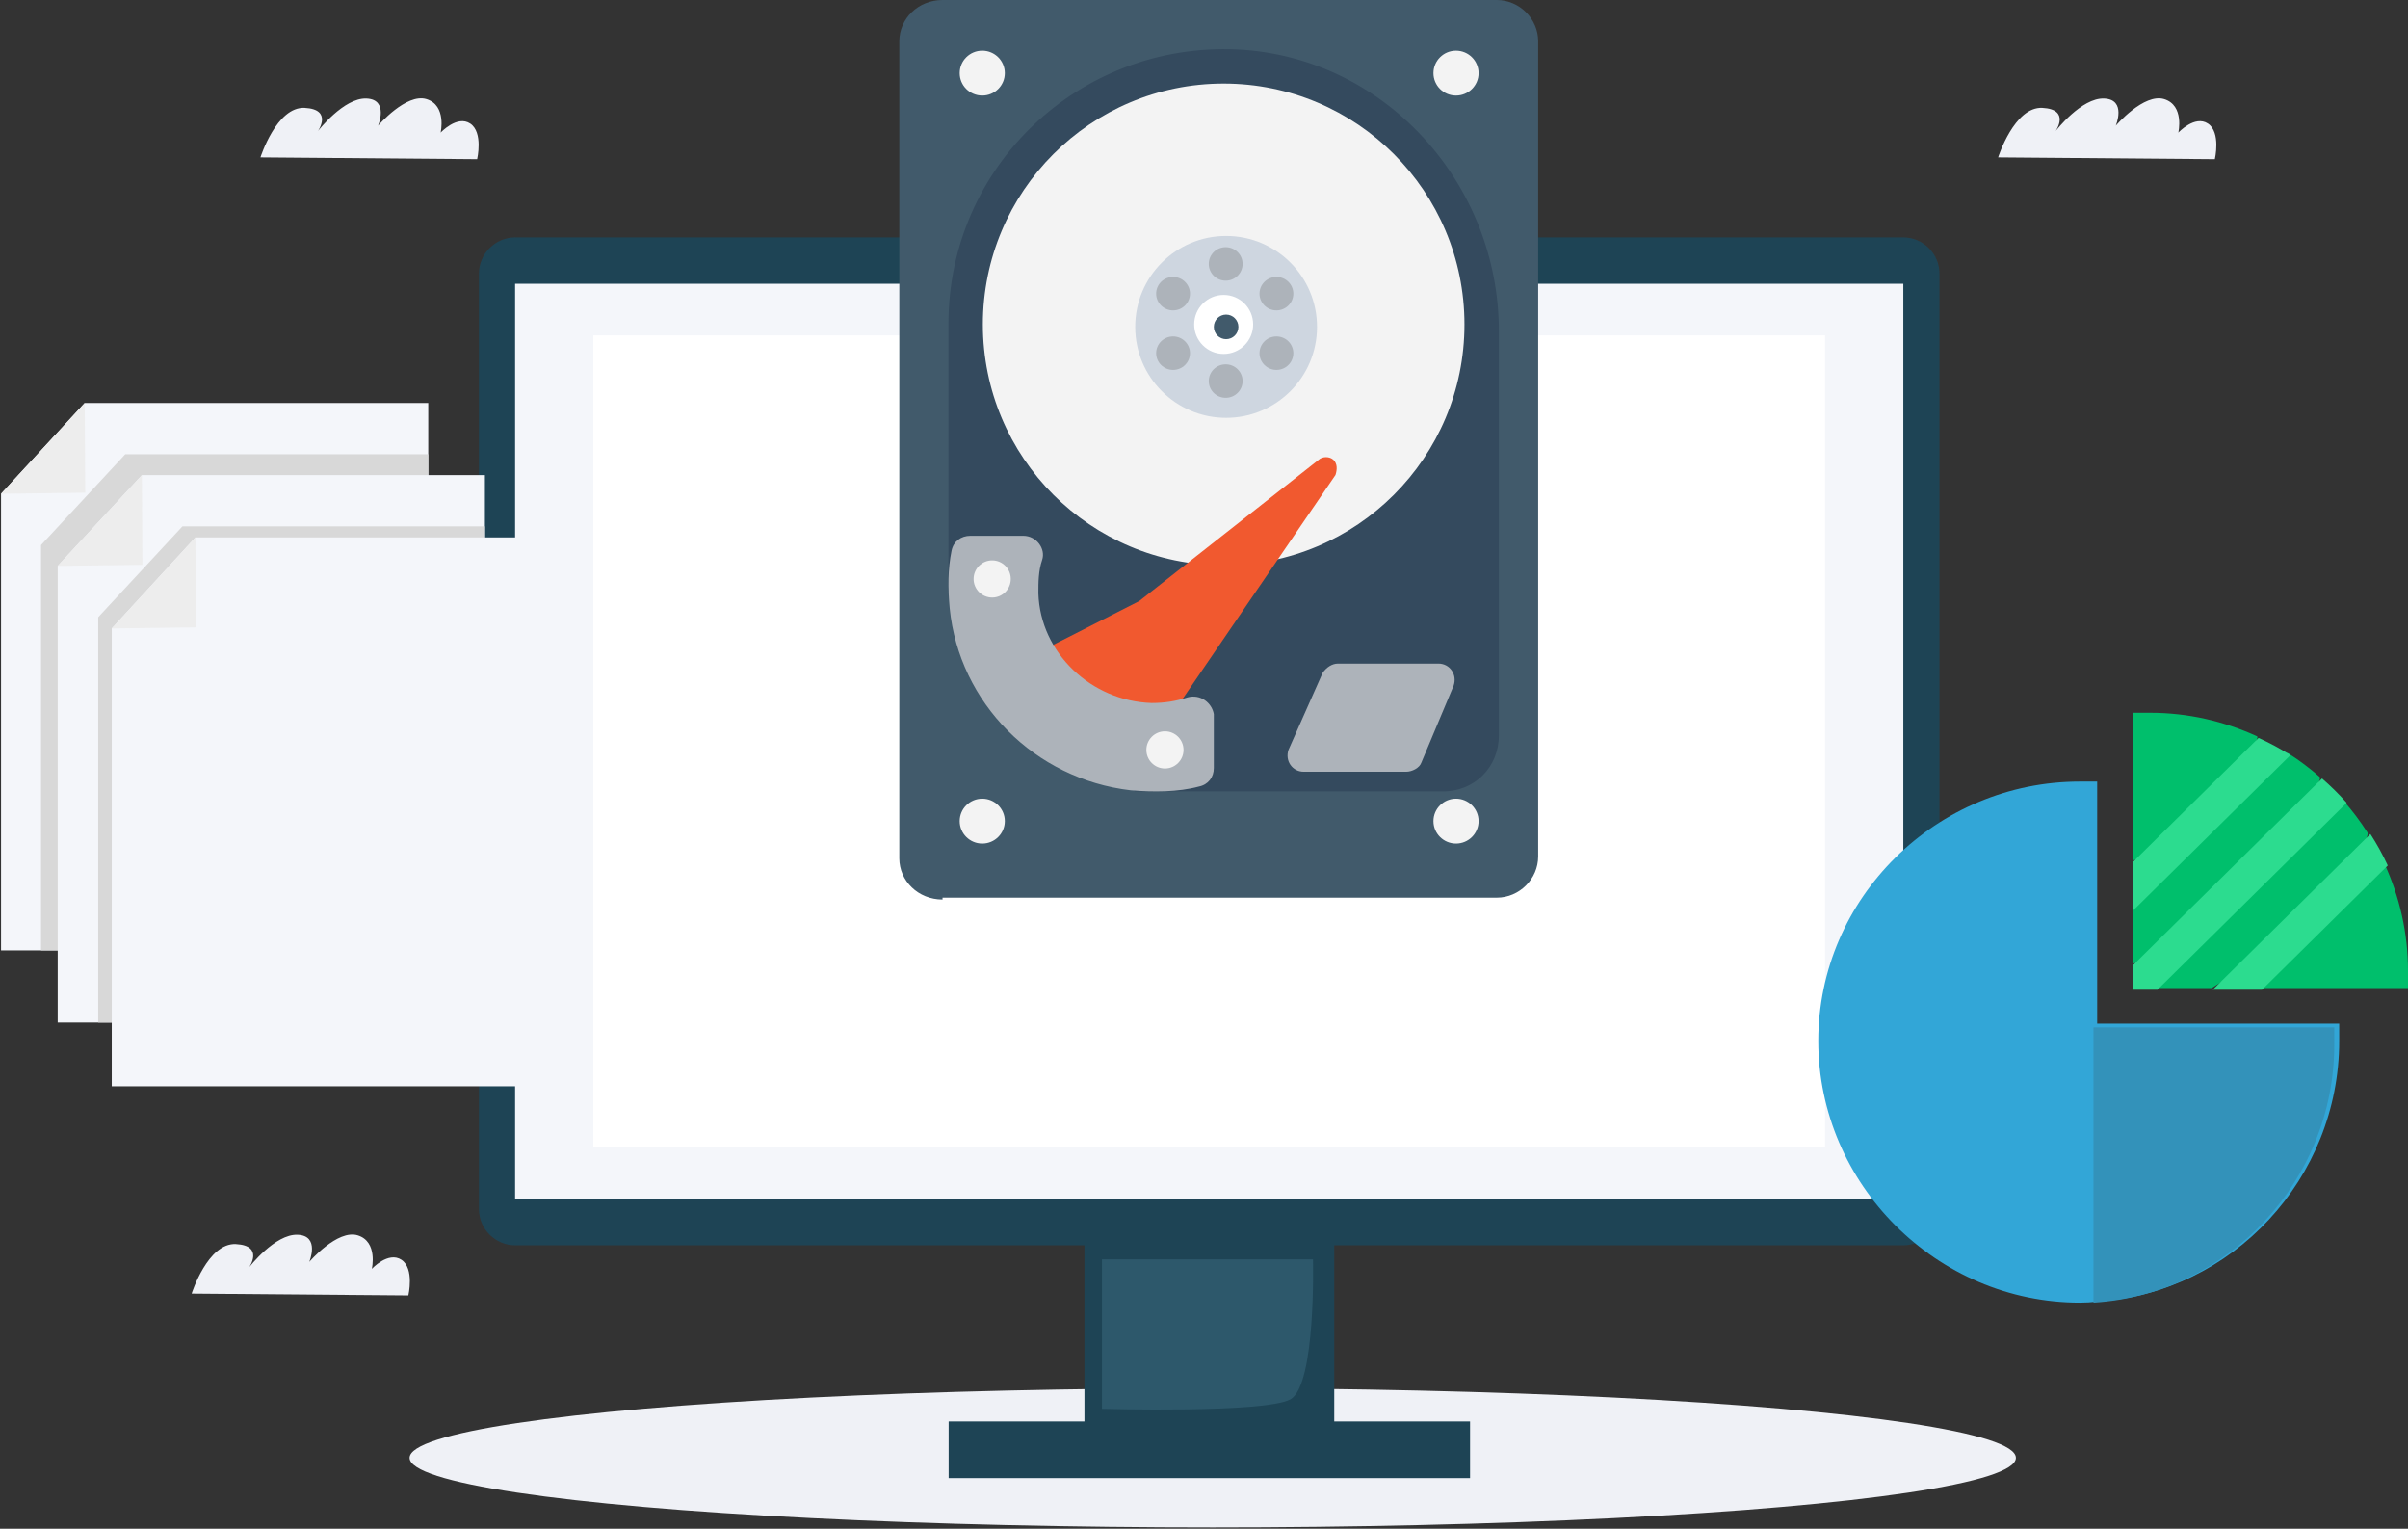 <?xml version="1.0" encoding="UTF-8"?>
<svg width="490px" height="311px" viewBox="0 0 490 311" version="1.1" xmlns="http://www.w3.org/2000/svg" xmlns:xlink="http://www.w3.org/1999/xlink">
    <rect x="0" y="0" width="490" height="311" fill="#333333" stroke="none"/>
    <!-- Generator: sketchtool 50 (54983) - http://www.bohemiancoding.com/sketch -->
    <title>CC2906CE-EF6A-460A-AA4B-14CA8554730D</title>
    <desc>Created with sketchtool.</desc>
    <defs></defs>
    <g id="Page-1" stroke="none" stroke-width="1" fill="none" fill-rule="evenodd">
        <g id="DD-FREE" transform="translate(-970, -1432)" fill-rule="nonzero">
            <g id="how-works" transform="translate(460, 865)">
                <g id="02" transform="translate(0, 567)">
                    <g id="illustration" transform="translate(510, 0)">
                        <g id="Group-4">
                            <g id="illustration-copy" transform="translate(39, 20)">
                                <g id="illustration">
                                    <g id="ф" transform="translate(44, 28)">
                                        <g id="_x2014_лой_x5F_6" transform="translate(0, 234.245)" fill="#EFF1F6">
                                            <ellipse id="Oval" cx="163.781" cy="14.331" rx="163.431" ry="14.158"></ellipse>
                                        </g>
                                        <g id="_x2014_лой_x5F_8" transform="translate(14.456, 13.415)">
                                            <polygon id="Shape" fill="#FFFFFF" points="49.612 24.471 48.323 0.466 59.511 0.466 58.222 24.471"></polygon>
                                            <polygon id="Shape" fill="#FF4540" points="40.943 93.573 39.771 123.812 46.566 121.365 55.235 123.812 55.235 93.573"></polygon>
                                            <polygon id="Shape" fill="#EAEAEA" points="64.606 92.757 0 93.573 64.606 94.389"></polygon>
                                            <path d="M64.079,70.791 C64.079,70.791 72.455,75.86 72.982,86.756 C73.51,97.651 64.782,103.303 64.782,103.303 L64.079,70.791 Z" id="Shape" fill="#EDA411"></path>
                                            <path d="M89.5,113.558 L91.199,132.902 C91.199,132.902 95.123,126.667 94.83,119.909 C94.537,113.15 89.5,113.558 89.5,113.558 Z" id="Shape" fill="#0F8484"></path>
                                            <path d="M70.932,46.553 L69.878,63.625 C69.878,63.625 75.325,62.343 76.321,56.691 C77.317,51.098 70.932,46.553 70.932,46.553 Z" id="Shape" fill="#0F8484"></path>
                                            <path d="M95.826,160.519 L95.826,170.948 C95.826,170.948 99.399,168.21 99.809,164.19 C100.219,160.169 95.826,160.519 95.826,160.519 Z" id="Shape" fill="#EDA411"></path>
                                        </g>
                                        <g id="Layer_3" transform="translate(14.456, 0)">
                                            <rect id="Rectangle-path" fill="#1E4455" x="123.218" y="188.682" width="50.83" height="58.661"></rect>
                                            <rect id="Rectangle-path" fill="#1E4455" x="95.583" y="241.168" width="106.1" height="11.534"></rect>
                                            <path d="M289.788,205.343 L7.42,205.343 C3.33,205.343 0,202.022 0,197.945 L0,7.689 C0,3.612 3.33,0.291 7.42,0.291 L289.788,0.291 C293.878,0.291 297.208,3.612 297.208,7.689 L297.208,197.945 C297.267,202.022 293.936,205.343 289.788,205.343 Z" id="Shape" fill="#1E4455"></path>
                                            <rect id="Rectangle-path" fill="#F4F6FA" x="7.362" y="9.728" width="282.485" height="186.119"></rect>
                                            <rect id="Rectangle-path" fill="#FFFFFF" x="23.285" y="20.22" width="250.638" height="165.137"></rect>
                                            <path d="M126.782,208.197 L169.725,208.197 C169.725,208.197 170.367,233.829 165.109,236.683 C159.851,239.537 126.782,238.605 126.782,238.605 L126.782,208.197 Z" id="Shape" fill="#2D586B"></path>
                                        </g>
                                    </g>
                                    <path d="M367.599,12.015 L411.695,12.383 C411.695,12.383 412.974,6.919 410.294,5.138 C407.614,3.358 404.264,6.98 404.264,6.98 C404.264,6.98 405.543,1.454 401.402,0.165 C397.26,-1.124 391.535,5.568 391.535,5.568 C391.535,5.568 393.789,0.226 389.16,0.042 C384.531,-0.142 379.293,6.673 379.293,6.673 C379.293,6.673 382.399,2.252 376.613,1.945 C370.888,1.638 367.599,12.015 367.599,12.015 Z" id="Shape" fill="#EFF1F6"></path>
                                    <path d="M14,12.015 L58.096,12.383 C58.096,12.383 59.375,6.919 56.695,5.138 C54.015,3.358 50.665,6.98 50.665,6.98 C50.665,6.98 51.944,1.454 47.803,0.165 C43.661,-1.124 37.936,5.568 37.936,5.568 C37.936,5.568 40.19,0.226 35.561,0.042 C30.932,-0.142 25.694,6.673 25.694,6.673 C25.694,6.673 28.8,2.252 23.014,1.945 C17.289,1.638 14,12.015 14,12.015 Z" id="Shape-Copy" fill="#EFF1F6"></path>
                                    <path d="M0,243.164 L44.096,243.532 C44.096,243.532 45.375,238.068 42.695,236.287 C40.015,234.507 36.665,238.129 36.665,238.129 C36.665,238.129 37.944,232.603 33.803,231.314 C29.661,230.025 23.936,236.717 23.936,236.717 C23.936,236.717 26.19,231.375 21.561,231.191 C16.932,231.007 11.694,237.822 11.694,237.822 C11.694,237.822 14.8,233.401 9.014,233.094 C3.289,232.787 0,243.164 0,243.164 Z" id="Shape-Copy-2" fill="#EFF1F6"></path>
                                </g>
                            </g>
                            <g id="hard-drive-2" transform="translate(183, 0)">
                                <path d="M8.794,183 C3.823,183 0,179.187 0,174.612 L0,8.388 C0,3.813 3.823,0 8.794,0 L121.588,0 C126.176,0 130,3.813 130,8.388 L130,174.231 C130,178.806 126.176,182.619 121.588,182.619 L8.794,182.619 L8.794,183 Z" id="Shape" fill="#415A6B"></path>
                                <g id="Group" transform="translate(12, 10)" fill="#F3F3F3">
                                    <ellipse id="Oval" cx="4.878" cy="157.046" rx="4.591" ry="4.565"></ellipse>
                                    <ellipse id="Oval" cx="101.282" cy="157.046" rx="4.591" ry="4.565"></ellipse>
                                    <ellipse id="Oval" cx="4.878" cy="4.874" rx="4.591" ry="4.565"></ellipse>
                                    <ellipse id="Oval" cx="101.282" cy="4.874" rx="4.591" ry="4.565"></ellipse>
                                </g>
                                <path d="M68.847,10.065 C36.576,8.548 10,33.956 10,65.812 L10,120.422 L47.966,161 L110.61,161 C117.064,161 122,156.07 122,149.623 L122,67.329 C122,37.369 98.841,11.582 68.847,10.065 Z" id="Shape" fill="#344A5E"></path>
                                <path d="M109.71,135 L89.242,135 C88.083,135 86.925,135.746 86.152,136.864 L79.201,152.525 C78.429,154.763 79.973,157 82.29,157 L103.145,157 C104.303,157 105.848,156.254 106.234,155.136 L112.799,139.475 C113.571,137.237 112.027,135 109.71,135 Z" id="Shape" fill="#ADB3BA"></path>
                                <circle id="Oval" fill="#F3F3F3" cx="66" cy="66" r="49"></circle>
                                <path d="M30,131.853 L48.815,122.283 L85.292,93.574 C86.06,92.809 87.596,92.809 88.364,93.574 C89.132,94.34 89.132,95.488 88.748,96.636 L51.886,150.61 C35.376,152.906 30,144.868 30,131.853 Z" id="Shape" fill="#F1592F"></path>
                                <path d="M58.626,141.878 C56.323,142.634 54.019,143.012 51.332,143.012 C39.046,142.634 28.681,132.808 28.297,120.715 C28.297,118.448 28.297,116.18 29.064,113.913 C29.832,111.646 27.913,109 25.225,109 L14.475,109 C12.556,109 11.02,110.134 10.636,112.023 C9.868,115.802 9.868,119.581 10.252,123.739 C12.171,143.012 27.528,158.506 47.108,160.774 C51.715,161.152 56.706,161.152 60.929,160.018 C62.848,159.64 64,158.129 64,156.239 L64,145.28 C63.617,143.012 61.314,141.123 58.626,141.878 Z" id="Shape" fill="#ADB3BA"></path>
                                <circle id="Oval" fill="#CED6E0" cx="66.5" cy="66.5" r="18.5"></circle>
                                <circle id="Oval" fill="#FFFFFF" cx="66" cy="66" r="6"></circle>
                                <g id="Group" transform="translate(52, 50)" fill="#ADB3BA">
                                    <ellipse id="Oval" cx="14.412" cy="3.689" rx="3.442" ry="3.405"></ellipse>
                                    <ellipse id="Oval" cx="14.412" cy="27.523" rx="3.442" ry="3.405"></ellipse>
                                    <ellipse id="Oval" cx="3.705" cy="9.742" rx="3.442" ry="3.405"></ellipse>
                                    <ellipse id="Oval" cx="24.738" cy="21.848" rx="3.442" ry="3.405"></ellipse>
                                    <ellipse id="Oval" cx="3.705" cy="21.848" rx="3.442" ry="3.405"></ellipse>
                                    <ellipse id="Oval" cx="24.738" cy="9.742" rx="3.442" ry="3.405"></ellipse>
                                </g>
                                <circle id="Oval" fill="#415A6B" cx="66.5" cy="66.5" r="2.5"></circle>
                                <g id="Group" transform="translate(15, 114)" fill="#F3F3F3">
                                    <circle id="Oval" cx="3.898" cy="3.78" r="3.78"></circle>
                                    <circle id="Oval" cx="39.054" cy="38.558" r="3.78"></circle>
                                </g>
                            </g>
                            <g id="Group-3" transform="translate(0, 81)">
                                <g id="Group">
                                    <g id="Shape">
                                        <polygon fill="#F4F6FA" points="87.144 112.351 0.212 112.351 0.212 19.449 17.238 0.978 87.144 0.978"></polygon>
                                        <polygon fill="#EDEDED" points="17.238 0.978 17.344 19.232 0.212 19.449"></polygon>
                                    </g>
                                    <polygon id="Shape" fill="#D8D8D8" points="8.355 112.351 87.144 112.351 87.144 11.409 25.487 11.409 8.355 29.88"></polygon>
                                </g>
                                <g id="Group" transform="translate(11, 15)">
                                    <g id="Shape">
                                        <polygon fill="#F4F6FA" points="87.673 112.025 0.74 112.025 0.74 19.123 17.873 0.652 87.673 0.652"></polygon>
                                        <polygon fill="#EDEDED" points="17.873 0.652 17.979 18.906 0.74 19.123"></polygon>
                                    </g>
                                    <polygon id="Shape" fill="#D8D8D8" points="8.989 112.025 87.673 112.025 87.673 11.083 26.122 11.083 8.989 29.554"></polygon>
                                </g>
                                <g id="Group" transform="translate(22, 28)">
                                    <polygon id="Shape" fill="#F4F6FA" points="87.673 111.983 0.74 111.983 0.74 18.845 17.767 0.327 87.673 0.327"></polygon>
                                    <polygon id="Shape" fill="#EDEDED" points="17.767 0.327 17.873 18.627 0.74 18.845"></polygon>
                                </g>
                            </g>
                            <g id="pie-graph" transform="translate(370, 145)">
                                <path d="M115.217,30.733 C114.792,29.806 107.343,35.893 106.867,34.996 C106.202,33.741 112.489,25.517 111.726,24.325 C110.297,22.088 108.704,19.975 106.963,17.986 C106.191,17.104 98.391,23.25 97.564,22.424 C96.741,21.601 102.891,13.805 102.014,13.037 C100.025,11.296 97.912,9.703 95.675,8.274 C94.483,7.511 86.258,13.798 85.003,13.132 C84.107,12.657 90.194,5.207 89.267,4.783 C82.627,1.742 75.27,0 67.5,0 L64,0 L64,30.051 L71,28 L64,39.949 L64,51.051 L71,49 L68.949,56 L80.051,56 L91.125,49 L89.949,56 L120,56 L120,52.5 C120,44.73 118.258,37.373 115.217,30.733 Z" id="Shape" fill="#00BF6C"></path>
                                <path d="M56.752,63.248 L56.752,14 L53.235,14 C24.108,14 0,37.639 0,66.765 C0,95.892 24.108,120 53.235,120 C54.43,120 55.557,119.929 56.752,119.788 C84.261,118.1 106,94.695 106,66.765 L106,63.248 L56.752,63.248 Z" id="Shape" fill="#32A6D7"></path>
                                <g id="Group" transform="translate(64, 5)" fill="#2CDC8F">
                                    <path d="M38.507,8.373 L0,46.399 L0,51.35 L5.013,51.35 L43.521,13.324 C41.961,11.566 40.288,9.914 38.507,8.373 Z" id="Shape"></path>
                                    <path d="M48.346,19.665 L16.259,51.35 L26.286,51.35 L51.882,26.074 C50.85,23.85 49.671,21.71 48.346,19.665 Z" id="Shape"></path>
                                    <path d="M25.596,0.117 L0,25.392 L0,35.294 L32.086,3.609 C30.015,2.3 27.848,1.136 25.596,0.117 Z" id="Shape"></path>
                                </g>
                                <path d="M105,64 L105,67.484 C105,95.147 83.37,118.328 56,120 L56,64 L105,64 Z" id="Shape" fill="#3392BA"></path>
                            </g>
                        </g>
                    </g>
                </g>
            </g>
        </g>
    </g>
</svg>